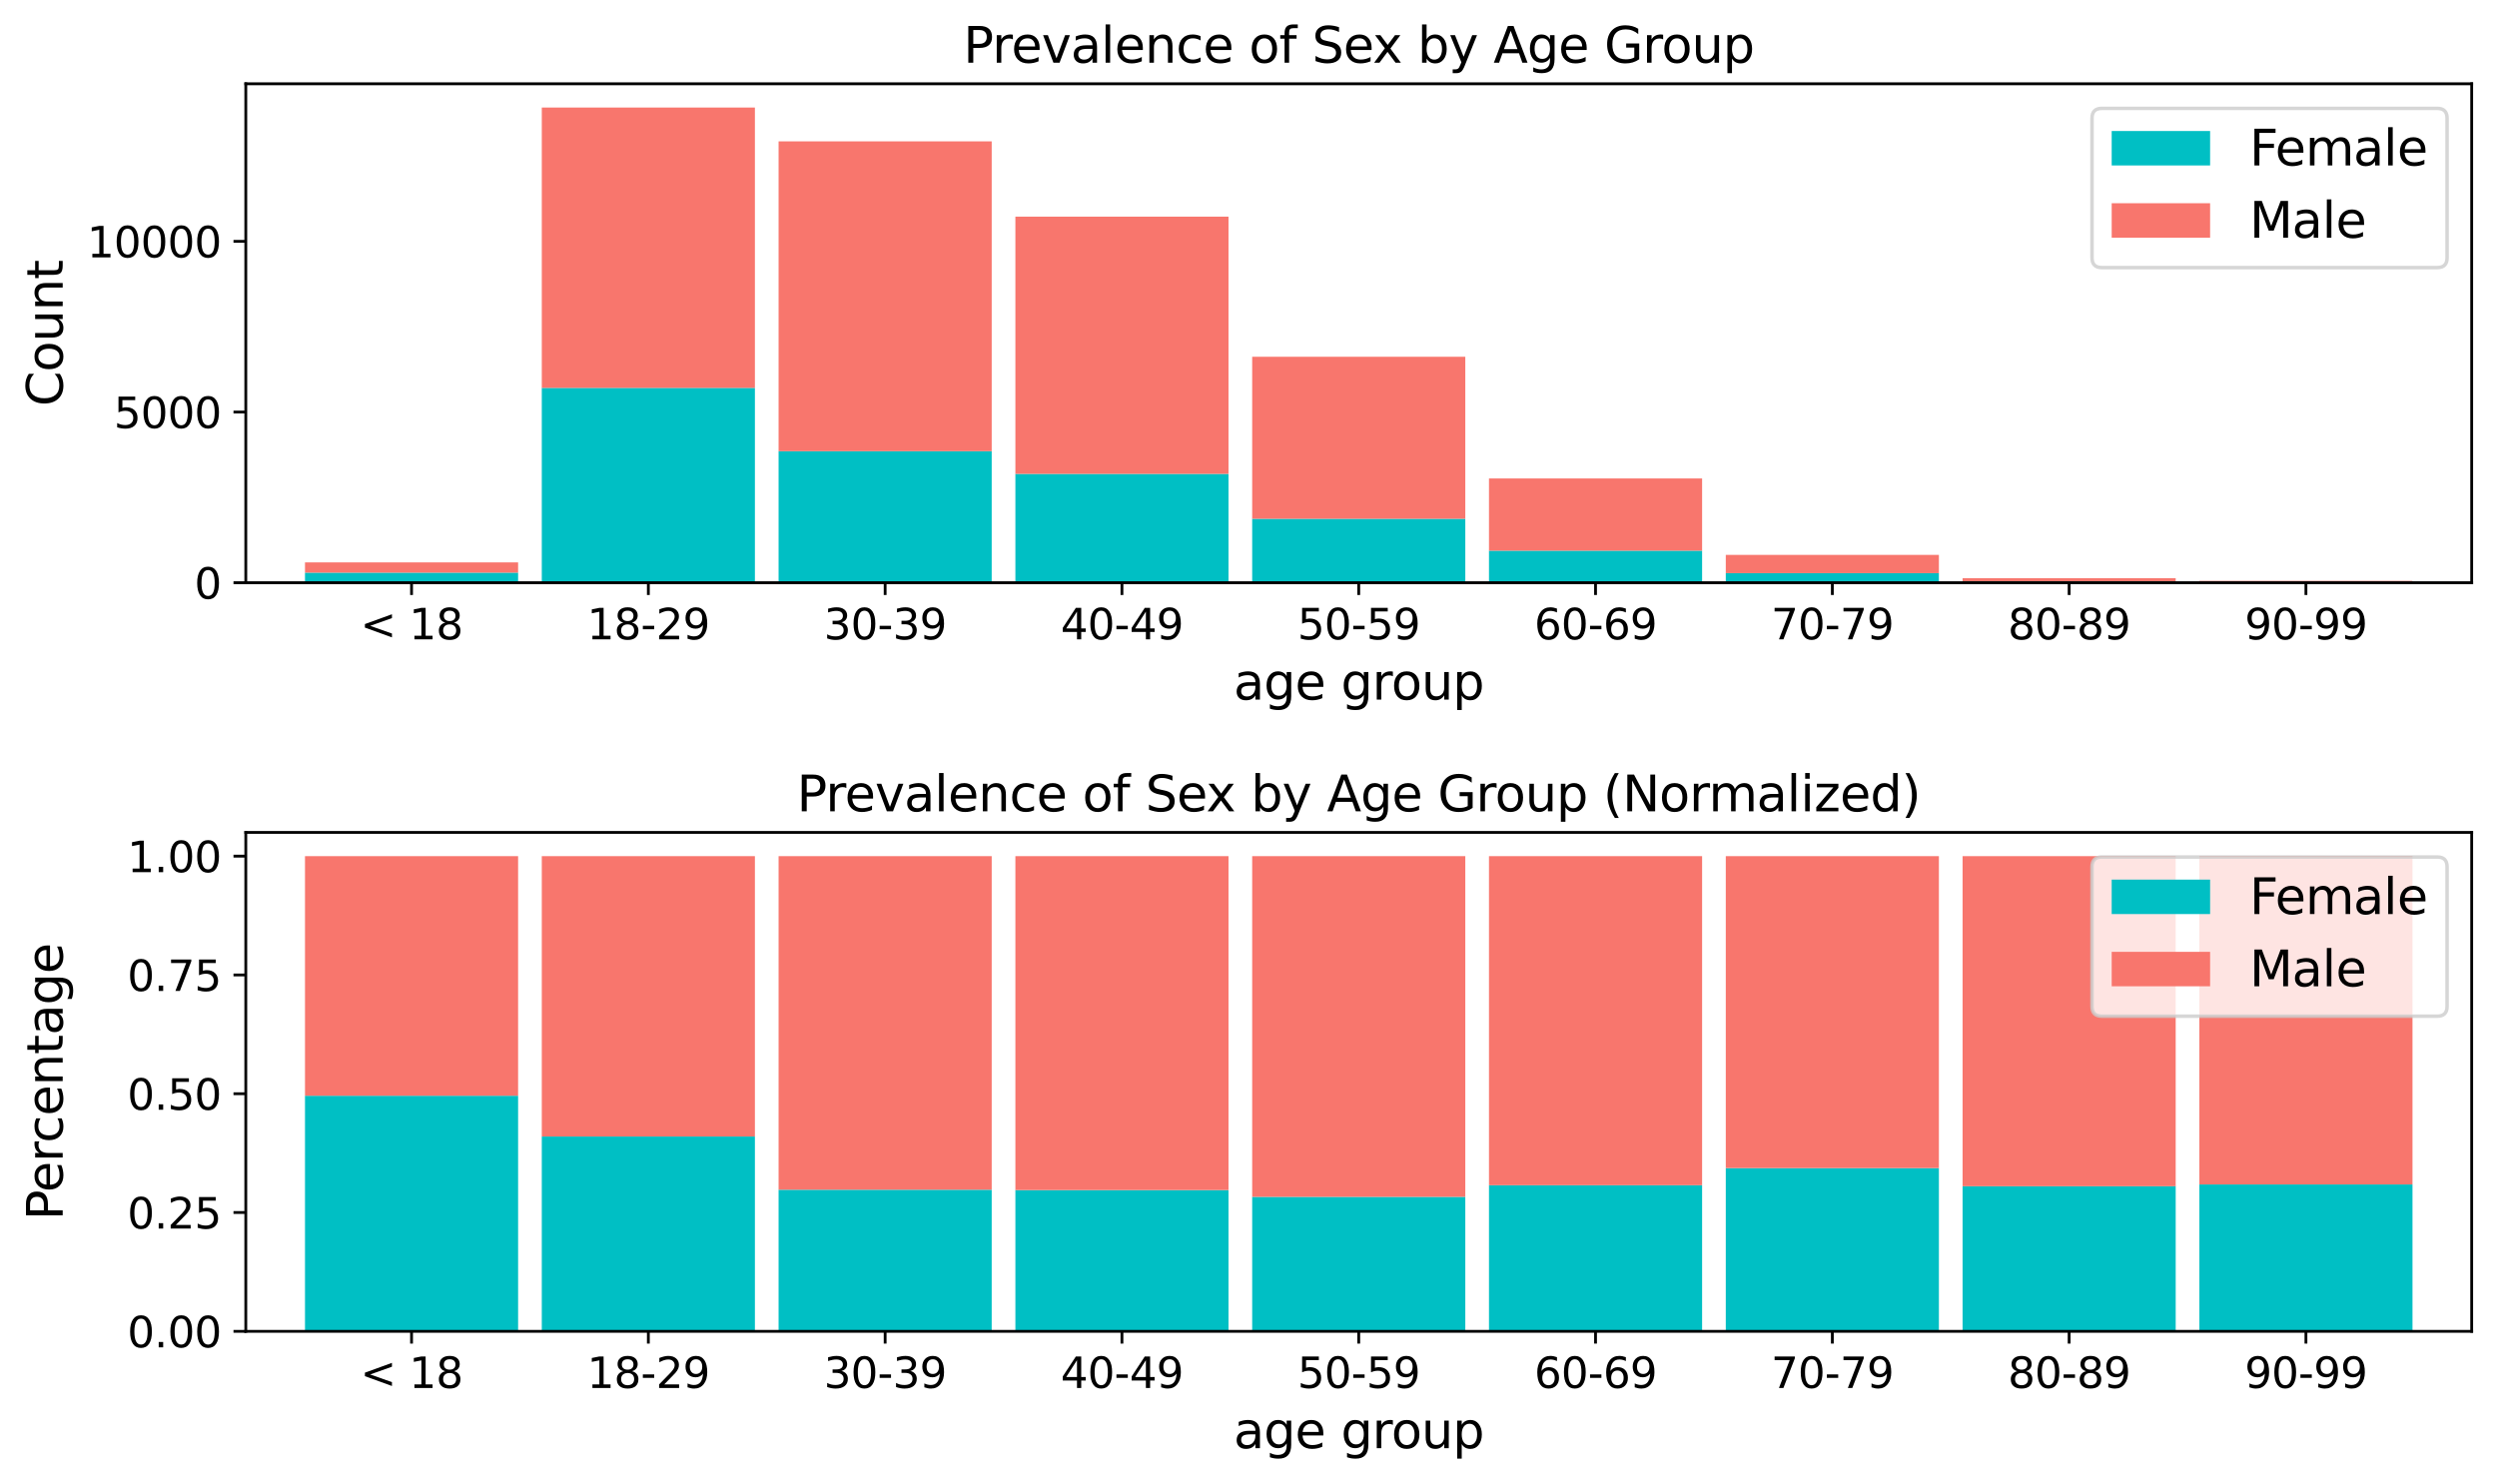 <?xml version="1.0" encoding="utf-8" standalone="no"?>
<!DOCTYPE svg PUBLIC "-//W3C//DTD SVG 1.1//EN"
  "http://www.w3.org/Graphics/SVG/1.1/DTD/svg11.dtd">
<svg xmlns:xlink="http://www.w3.org/1999/xlink" width="710.364pt" height="422.161pt" viewBox="0 0 710.364 422.161" xmlns="http://www.w3.org/2000/svg" version="1.1">
 <defs>
  <style type="text/css">*{stroke-linejoin: round; stroke-linecap: butt}</style>
 </defs>
 <g id="figure_1">
  <g id="patch_1">
   <path d="M 0 422.161 
L 710.364 422.161 
L 710.364 0 
L 0 0 
z
" style="fill: #ffffff"/>
  </g>
  <g id="axes_1">
   <g id="patch_2">
    <path d="M 69.924 165.798 
L 703.164 165.798 
L 703.164 23.838 
L 69.924 23.838 
z
" style="fill: #ffffff"/>
   </g>
   <g id="patch_3">
    <path d="M 86.766 165.798 
L 147.395 165.798 
L 147.395 162.933 
L 86.766 162.933 
z
" clip-path="url(#p322aa2b67f)" style="fill: #00bfc4"/>
   </g>
   <g id="patch_4">
    <path d="M 154.132 165.798 
L 214.761 165.798 
L 214.761 110.368 
L 154.132 110.368 
z
" clip-path="url(#p322aa2b67f)" style="fill: #00bfc4"/>
   </g>
   <g id="patch_5">
    <path d="M 221.498 165.798 
L 282.127 165.798 
L 282.127 128.375 
L 221.498 128.375 
z
" clip-path="url(#p322aa2b67f)" style="fill: #00bfc4"/>
   </g>
   <g id="patch_6">
    <path d="M 288.864 165.798 
L 349.493 165.798 
L 349.493 134.834 
L 288.864 134.834 
z
" clip-path="url(#p322aa2b67f)" style="fill: #00bfc4"/>
   </g>
   <g id="patch_7">
    <path d="M 356.23 165.798 
L 416.859 165.798 
L 416.859 147.606 
L 356.23 147.606 
z
" clip-path="url(#p322aa2b67f)" style="fill: #00bfc4"/>
   </g>
   <g id="patch_8">
    <path d="M 423.596 165.798 
L 484.225 165.798 
L 484.225 156.678 
L 423.596 156.678 
z
" clip-path="url(#p322aa2b67f)" style="fill: #00bfc4"/>
   </g>
   <g id="patch_9">
    <path d="M 490.962 165.798 
L 551.591 165.798 
L 551.591 163.078 
L 490.962 163.078 
z
" clip-path="url(#p322aa2b67f)" style="fill: #00bfc4"/>
   </g>
   <g id="patch_10">
    <path d="M 558.328 165.798 
L 618.957 165.798 
L 618.957 165.409 
L 558.328 165.409 
z
" clip-path="url(#p322aa2b67f)" style="fill: #00bfc4"/>
   </g>
   <g id="patch_11">
    <path d="M 625.694 165.798 
L 686.323 165.798 
L 686.323 165.633 
L 625.694 165.633 
z
" clip-path="url(#p322aa2b67f)" style="fill: #00bfc4"/>
   </g>
   <g id="patch_12">
    <path d="M 86.766 162.933 
L 147.395 162.933 
L 147.395 160.019 
L 86.766 160.019 
z
" clip-path="url(#p322aa2b67f)" style="fill: #f8766d"/>
   </g>
   <g id="patch_13">
    <path d="M 154.132 110.368 
L 214.761 110.368 
L 214.761 30.598 
L 154.132 30.598 
z
" clip-path="url(#p322aa2b67f)" style="fill: #f8766d"/>
   </g>
   <g id="patch_14">
    <path d="M 221.498 128.375 
L 282.127 128.375 
L 282.127 40.223 
L 221.498 40.223 
z
" clip-path="url(#p322aa2b67f)" style="fill: #f8766d"/>
   </g>
   <g id="patch_15">
    <path d="M 288.864 134.834 
L 349.493 134.834 
L 349.493 61.639 
L 288.864 61.639 
z
" clip-path="url(#p322aa2b67f)" style="fill: #f8766d"/>
   </g>
   <g id="patch_16">
    <path d="M 356.23 147.606 
L 416.859 147.606 
L 416.859 101.51 
L 356.23 101.51 
z
" clip-path="url(#p322aa2b67f)" style="fill: #f8766d"/>
   </g>
   <g id="patch_17">
    <path d="M 423.596 156.678 
L 484.225 156.678 
L 484.225 136.135 
L 423.596 136.135 
z
" clip-path="url(#p322aa2b67f)" style="fill: #f8766d"/>
   </g>
   <g id="patch_18">
    <path d="M 490.962 163.078 
L 551.591 163.078 
L 551.591 157.882 
L 490.962 157.882 
z
" clip-path="url(#p322aa2b67f)" style="fill: #f8766d"/>
   </g>
   <g id="patch_19">
    <path d="M 558.328 165.409 
L 618.957 165.409 
L 618.957 164.525 
L 558.328 164.525 
z
" clip-path="url(#p322aa2b67f)" style="fill: #f8766d"/>
   </g>
   <g id="patch_20">
    <path d="M 625.694 165.633 
L 686.323 165.633 
L 686.323 165.264 
L 625.694 165.264 
z
" clip-path="url(#p322aa2b67f)" style="fill: #f8766d"/>
   </g>
   <g id="matplotlib.axis_1">
    <g id="xtick_1">
     <g id="line2d_1">
      <defs>
       <path id="me5ab8a3670" d="M 0 0 
L 0 3.5 
" style="stroke: #000000; stroke-width: 0.8"/>
      </defs>
      <g>
       <use xlink:href="#me5ab8a3670" x="117.081" y="165.798" style="stroke: #000000; stroke-width: 0.8"/>
      </g>
     </g>
     <g id="text_1">
      <!-- &lt; 18 -->
      <g transform="translate(102.511 181.916)scale(0.12 -0.12)">
       <defs>
        <path id="DejaVuSans-3c" d="M 4684 3150 
L 1459 2003 
L 4684 863 
L 4684 294 
L 678 1747 
L 678 2266 
L 4684 3719 
L 4684 3150 
z
" transform="scale(0.016)"/>
        <path id="DejaVuSans-20" transform="scale(0.016)"/>
        <path id="DejaVuSans-31" d="M 794 531 
L 1825 531 
L 1825 4091 
L 703 3866 
L 703 4441 
L 1819 4666 
L 2450 4666 
L 2450 531 
L 3481 531 
L 3481 0 
L 794 0 
L 794 531 
z
" transform="scale(0.016)"/>
        <path id="DejaVuSans-38" d="M 2034 2216 
Q 1584 2216 1326 1975 
Q 1069 1734 1069 1313 
Q 1069 891 1326 650 
Q 1584 409 2034 409 
Q 2484 409 2743 651 
Q 3003 894 3003 1313 
Q 3003 1734 2745 1975 
Q 2488 2216 2034 2216 
z
M 1403 2484 
Q 997 2584 770 2862 
Q 544 3141 544 3541 
Q 544 4100 942 4425 
Q 1341 4750 2034 4750 
Q 2731 4750 3128 4425 
Q 3525 4100 3525 3541 
Q 3525 3141 3298 2862 
Q 3072 2584 2669 2484 
Q 3125 2378 3379 2068 
Q 3634 1759 3634 1313 
Q 3634 634 3220 271 
Q 2806 -91 2034 -91 
Q 1263 -91 848 271 
Q 434 634 434 1313 
Q 434 1759 690 2068 
Q 947 2378 1403 2484 
z
M 1172 3481 
Q 1172 3119 1398 2916 
Q 1625 2713 2034 2713 
Q 2441 2713 2670 2916 
Q 2900 3119 2900 3481 
Q 2900 3844 2670 4047 
Q 2441 4250 2034 4250 
Q 1625 4250 1398 4047 
Q 1172 3844 1172 3481 
z
" transform="scale(0.016)"/>
       </defs>
       <use xlink:href="#DejaVuSans-3c"/>
       <use xlink:href="#DejaVuSans-20" x="83.789"/>
       <use xlink:href="#DejaVuSans-31" x="115.576"/>
       <use xlink:href="#DejaVuSans-38" x="179.199"/>
      </g>
     </g>
    </g>
    <g id="xtick_2">
     <g id="line2d_2">
      <g>
       <use xlink:href="#me5ab8a3670" x="184.447" y="165.798" style="stroke: #000000; stroke-width: 0.8"/>
      </g>
     </g>
     <g id="text_2">
      <!-- 18-29 -->
      <g transform="translate(167.012 181.916)scale(0.12 -0.12)">
       <defs>
        <path id="DejaVuSans-2d" d="M 313 2009 
L 1997 2009 
L 1997 1497 
L 313 1497 
L 313 2009 
z
" transform="scale(0.016)"/>
        <path id="DejaVuSans-32" d="M 1228 531 
L 3431 531 
L 3431 0 
L 469 0 
L 469 531 
Q 828 903 1448 1529 
Q 2069 2156 2228 2338 
Q 2531 2678 2651 2914 
Q 2772 3150 2772 3378 
Q 2772 3750 2511 3984 
Q 2250 4219 1831 4219 
Q 1534 4219 1204 4116 
Q 875 4013 500 3803 
L 500 4441 
Q 881 4594 1212 4672 
Q 1544 4750 1819 4750 
Q 2544 4750 2975 4387 
Q 3406 4025 3406 3419 
Q 3406 3131 3298 2873 
Q 3191 2616 2906 2266 
Q 2828 2175 2409 1742 
Q 1991 1309 1228 531 
z
" transform="scale(0.016)"/>
        <path id="DejaVuSans-39" d="M 703 97 
L 703 672 
Q 941 559 1184 500 
Q 1428 441 1663 441 
Q 2288 441 2617 861 
Q 2947 1281 2994 2138 
Q 2813 1869 2534 1725 
Q 2256 1581 1919 1581 
Q 1219 1581 811 2004 
Q 403 2428 403 3163 
Q 403 3881 828 4315 
Q 1253 4750 1959 4750 
Q 2769 4750 3195 4129 
Q 3622 3509 3622 2328 
Q 3622 1225 3098 567 
Q 2575 -91 1691 -91 
Q 1453 -91 1209 -44 
Q 966 3 703 97 
z
M 1959 2075 
Q 2384 2075 2632 2365 
Q 2881 2656 2881 3163 
Q 2881 3666 2632 3958 
Q 2384 4250 1959 4250 
Q 1534 4250 1286 3958 
Q 1038 3666 1038 3163 
Q 1038 2656 1286 2365 
Q 1534 2075 1959 2075 
z
" transform="scale(0.016)"/>
       </defs>
       <use xlink:href="#DejaVuSans-31"/>
       <use xlink:href="#DejaVuSans-38" x="63.623"/>
       <use xlink:href="#DejaVuSans-2d" x="127.246"/>
       <use xlink:href="#DejaVuSans-32" x="163.33"/>
       <use xlink:href="#DejaVuSans-39" x="226.953"/>
      </g>
     </g>
    </g>
    <g id="xtick_3">
     <g id="line2d_3">
      <g>
       <use xlink:href="#me5ab8a3670" x="251.812" y="165.798" style="stroke: #000000; stroke-width: 0.8"/>
      </g>
     </g>
     <g id="text_3">
      <!-- 30-39 -->
      <g transform="translate(234.378 181.916)scale(0.12 -0.12)">
       <defs>
        <path id="DejaVuSans-33" d="M 2597 2516 
Q 3050 2419 3304 2112 
Q 3559 1806 3559 1356 
Q 3559 666 3084 287 
Q 2609 -91 1734 -91 
Q 1441 -91 1130 -33 
Q 819 25 488 141 
L 488 750 
Q 750 597 1062 519 
Q 1375 441 1716 441 
Q 2309 441 2620 675 
Q 2931 909 2931 1356 
Q 2931 1769 2642 2001 
Q 2353 2234 1838 2234 
L 1294 2234 
L 1294 2753 
L 1863 2753 
Q 2328 2753 2575 2939 
Q 2822 3125 2822 3475 
Q 2822 3834 2567 4026 
Q 2313 4219 1838 4219 
Q 1578 4219 1281 4162 
Q 984 4106 628 3988 
L 628 4550 
Q 988 4650 1302 4700 
Q 1616 4750 1894 4750 
Q 2613 4750 3031 4423 
Q 3450 4097 3450 3541 
Q 3450 3153 3228 2886 
Q 3006 2619 2597 2516 
z
" transform="scale(0.016)"/>
        <path id="DejaVuSans-30" d="M 2034 4250 
Q 1547 4250 1301 3770 
Q 1056 3291 1056 2328 
Q 1056 1369 1301 889 
Q 1547 409 2034 409 
Q 2525 409 2770 889 
Q 3016 1369 3016 2328 
Q 3016 3291 2770 3770 
Q 2525 4250 2034 4250 
z
M 2034 4750 
Q 2819 4750 3233 4129 
Q 3647 3509 3647 2328 
Q 3647 1150 3233 529 
Q 2819 -91 2034 -91 
Q 1250 -91 836 529 
Q 422 1150 422 2328 
Q 422 3509 836 4129 
Q 1250 4750 2034 4750 
z
" transform="scale(0.016)"/>
       </defs>
       <use xlink:href="#DejaVuSans-33"/>
       <use xlink:href="#DejaVuSans-30" x="63.623"/>
       <use xlink:href="#DejaVuSans-2d" x="127.246"/>
       <use xlink:href="#DejaVuSans-33" x="163.33"/>
       <use xlink:href="#DejaVuSans-39" x="226.953"/>
      </g>
     </g>
    </g>
    <g id="xtick_4">
     <g id="line2d_4">
      <g>
       <use xlink:href="#me5ab8a3670" x="319.178" y="165.798" style="stroke: #000000; stroke-width: 0.8"/>
      </g>
     </g>
     <g id="text_4">
      <!-- 40-49 -->
      <g transform="translate(301.744 181.916)scale(0.12 -0.12)">
       <defs>
        <path id="DejaVuSans-34" d="M 2419 4116 
L 825 1625 
L 2419 1625 
L 2419 4116 
z
M 2253 4666 
L 3047 4666 
L 3047 1625 
L 3713 1625 
L 3713 1100 
L 3047 1100 
L 3047 0 
L 2419 0 
L 2419 1100 
L 313 1100 
L 313 1709 
L 2253 4666 
z
" transform="scale(0.016)"/>
       </defs>
       <use xlink:href="#DejaVuSans-34"/>
       <use xlink:href="#DejaVuSans-30" x="63.623"/>
       <use xlink:href="#DejaVuSans-2d" x="127.246"/>
       <use xlink:href="#DejaVuSans-34" x="163.33"/>
       <use xlink:href="#DejaVuSans-39" x="226.953"/>
      </g>
     </g>
    </g>
    <g id="xtick_5">
     <g id="line2d_5">
      <g>
       <use xlink:href="#me5ab8a3670" x="386.544" y="165.798" style="stroke: #000000; stroke-width: 0.8"/>
      </g>
     </g>
     <g id="text_5">
      <!-- 50-59 -->
      <g transform="translate(369.11 181.916)scale(0.12 -0.12)">
       <defs>
        <path id="DejaVuSans-35" d="M 691 4666 
L 3169 4666 
L 3169 4134 
L 1269 4134 
L 1269 2991 
Q 1406 3038 1543 3061 
Q 1681 3084 1819 3084 
Q 2600 3084 3056 2656 
Q 3513 2228 3513 1497 
Q 3513 744 3044 326 
Q 2575 -91 1722 -91 
Q 1428 -91 1123 -41 
Q 819 9 494 109 
L 494 744 
Q 775 591 1075 516 
Q 1375 441 1709 441 
Q 2250 441 2565 725 
Q 2881 1009 2881 1497 
Q 2881 1984 2565 2268 
Q 2250 2553 1709 2553 
Q 1456 2553 1204 2497 
Q 953 2441 691 2322 
L 691 4666 
z
" transform="scale(0.016)"/>
       </defs>
       <use xlink:href="#DejaVuSans-35"/>
       <use xlink:href="#DejaVuSans-30" x="63.623"/>
       <use xlink:href="#DejaVuSans-2d" x="127.246"/>
       <use xlink:href="#DejaVuSans-35" x="163.33"/>
       <use xlink:href="#DejaVuSans-39" x="226.953"/>
      </g>
     </g>
    </g>
    <g id="xtick_6">
     <g id="line2d_6">
      <g>
       <use xlink:href="#me5ab8a3670" x="453.91" y="165.798" style="stroke: #000000; stroke-width: 0.8"/>
      </g>
     </g>
     <g id="text_6">
      <!-- 60-69 -->
      <g transform="translate(436.476 181.916)scale(0.12 -0.12)">
       <defs>
        <path id="DejaVuSans-36" d="M 2113 2584 
Q 1688 2584 1439 2293 
Q 1191 2003 1191 1497 
Q 1191 994 1439 701 
Q 1688 409 2113 409 
Q 2538 409 2786 701 
Q 3034 994 3034 1497 
Q 3034 2003 2786 2293 
Q 2538 2584 2113 2584 
z
M 3366 4563 
L 3366 3988 
Q 3128 4100 2886 4159 
Q 2644 4219 2406 4219 
Q 1781 4219 1451 3797 
Q 1122 3375 1075 2522 
Q 1259 2794 1537 2939 
Q 1816 3084 2150 3084 
Q 2853 3084 3261 2657 
Q 3669 2231 3669 1497 
Q 3669 778 3244 343 
Q 2819 -91 2113 -91 
Q 1303 -91 875 529 
Q 447 1150 447 2328 
Q 447 3434 972 4092 
Q 1497 4750 2381 4750 
Q 2619 4750 2861 4703 
Q 3103 4656 3366 4563 
z
" transform="scale(0.016)"/>
       </defs>
       <use xlink:href="#DejaVuSans-36"/>
       <use xlink:href="#DejaVuSans-30" x="63.623"/>
       <use xlink:href="#DejaVuSans-2d" x="127.246"/>
       <use xlink:href="#DejaVuSans-36" x="163.33"/>
       <use xlink:href="#DejaVuSans-39" x="226.953"/>
      </g>
     </g>
    </g>
    <g id="xtick_7">
     <g id="line2d_7">
      <g>
       <use xlink:href="#me5ab8a3670" x="521.276" y="165.798" style="stroke: #000000; stroke-width: 0.8"/>
      </g>
     </g>
     <g id="text_7">
      <!-- 70-79 -->
      <g transform="translate(503.842 181.916)scale(0.12 -0.12)">
       <defs>
        <path id="DejaVuSans-37" d="M 525 4666 
L 3525 4666 
L 3525 4397 
L 1831 0 
L 1172 0 
L 2766 4134 
L 525 4134 
L 525 4666 
z
" transform="scale(0.016)"/>
       </defs>
       <use xlink:href="#DejaVuSans-37"/>
       <use xlink:href="#DejaVuSans-30" x="63.623"/>
       <use xlink:href="#DejaVuSans-2d" x="127.246"/>
       <use xlink:href="#DejaVuSans-37" x="163.33"/>
       <use xlink:href="#DejaVuSans-39" x="226.953"/>
      </g>
     </g>
    </g>
    <g id="xtick_8">
     <g id="line2d_8">
      <g>
       <use xlink:href="#me5ab8a3670" x="588.642" y="165.798" style="stroke: #000000; stroke-width: 0.8"/>
      </g>
     </g>
     <g id="text_8">
      <!-- 80-89 -->
      <g transform="translate(571.208 181.916)scale(0.12 -0.12)">
       <use xlink:href="#DejaVuSans-38"/>
       <use xlink:href="#DejaVuSans-30" x="63.623"/>
       <use xlink:href="#DejaVuSans-2d" x="127.246"/>
       <use xlink:href="#DejaVuSans-38" x="163.33"/>
       <use xlink:href="#DejaVuSans-39" x="226.953"/>
      </g>
     </g>
    </g>
    <g id="xtick_9">
     <g id="line2d_9">
      <g>
       <use xlink:href="#me5ab8a3670" x="656.008" y="165.798" style="stroke: #000000; stroke-width: 0.8"/>
      </g>
     </g>
     <g id="text_9">
      <!-- 90-99 -->
      <g transform="translate(638.574 181.916)scale(0.12 -0.12)">
       <use xlink:href="#DejaVuSans-39"/>
       <use xlink:href="#DejaVuSans-30" x="63.623"/>
       <use xlink:href="#DejaVuSans-2d" x="127.246"/>
       <use xlink:href="#DejaVuSans-39" x="163.33"/>
       <use xlink:href="#DejaVuSans-39" x="226.953"/>
      </g>
     </g>
    </g>
    <g id="text_10">
     <!-- age group -->
     <g transform="translate(350.952 199.049)scale(0.14 -0.14)">
      <defs>
       <path id="DejaVuSans-61" d="M 2194 1759 
Q 1497 1759 1228 1600 
Q 959 1441 959 1056 
Q 959 750 1161 570 
Q 1363 391 1709 391 
Q 2188 391 2477 730 
Q 2766 1069 2766 1631 
L 2766 1759 
L 2194 1759 
z
M 3341 1997 
L 3341 0 
L 2766 0 
L 2766 531 
Q 2569 213 2275 61 
Q 1981 -91 1556 -91 
Q 1019 -91 701 211 
Q 384 513 384 1019 
Q 384 1609 779 1909 
Q 1175 2209 1959 2209 
L 2766 2209 
L 2766 2266 
Q 2766 2663 2505 2880 
Q 2244 3097 1772 3097 
Q 1472 3097 1187 3025 
Q 903 2953 641 2809 
L 641 3341 
Q 956 3463 1253 3523 
Q 1550 3584 1831 3584 
Q 2591 3584 2966 3190 
Q 3341 2797 3341 1997 
z
" transform="scale(0.016)"/>
       <path id="DejaVuSans-67" d="M 2906 1791 
Q 2906 2416 2648 2759 
Q 2391 3103 1925 3103 
Q 1463 3103 1205 2759 
Q 947 2416 947 1791 
Q 947 1169 1205 825 
Q 1463 481 1925 481 
Q 2391 481 2648 825 
Q 2906 1169 2906 1791 
z
M 3481 434 
Q 3481 -459 3084 -895 
Q 2688 -1331 1869 -1331 
Q 1566 -1331 1297 -1286 
Q 1028 -1241 775 -1147 
L 775 -588 
Q 1028 -725 1275 -790 
Q 1522 -856 1778 -856 
Q 2344 -856 2625 -561 
Q 2906 -266 2906 331 
L 2906 616 
Q 2728 306 2450 153 
Q 2172 0 1784 0 
Q 1141 0 747 490 
Q 353 981 353 1791 
Q 353 2603 747 3093 
Q 1141 3584 1784 3584 
Q 2172 3584 2450 3431 
Q 2728 3278 2906 2969 
L 2906 3500 
L 3481 3500 
L 3481 434 
z
" transform="scale(0.016)"/>
       <path id="DejaVuSans-65" d="M 3597 1894 
L 3597 1613 
L 953 1613 
Q 991 1019 1311 708 
Q 1631 397 2203 397 
Q 2534 397 2845 478 
Q 3156 559 3463 722 
L 3463 178 
Q 3153 47 2828 -22 
Q 2503 -91 2169 -91 
Q 1331 -91 842 396 
Q 353 884 353 1716 
Q 353 2575 817 3079 
Q 1281 3584 2069 3584 
Q 2775 3584 3186 3129 
Q 3597 2675 3597 1894 
z
M 3022 2063 
Q 3016 2534 2758 2815 
Q 2500 3097 2075 3097 
Q 1594 3097 1305 2825 
Q 1016 2553 972 2059 
L 3022 2063 
z
" transform="scale(0.016)"/>
       <path id="DejaVuSans-72" d="M 2631 2963 
Q 2534 3019 2420 3045 
Q 2306 3072 2169 3072 
Q 1681 3072 1420 2755 
Q 1159 2438 1159 1844 
L 1159 0 
L 581 0 
L 581 3500 
L 1159 3500 
L 1159 2956 
Q 1341 3275 1631 3429 
Q 1922 3584 2338 3584 
Q 2397 3584 2469 3576 
Q 2541 3569 2628 3553 
L 2631 2963 
z
" transform="scale(0.016)"/>
       <path id="DejaVuSans-6f" d="M 1959 3097 
Q 1497 3097 1228 2736 
Q 959 2375 959 1747 
Q 959 1119 1226 758 
Q 1494 397 1959 397 
Q 2419 397 2687 759 
Q 2956 1122 2956 1747 
Q 2956 2369 2687 2733 
Q 2419 3097 1959 3097 
z
M 1959 3584 
Q 2709 3584 3137 3096 
Q 3566 2609 3566 1747 
Q 3566 888 3137 398 
Q 2709 -91 1959 -91 
Q 1206 -91 779 398 
Q 353 888 353 1747 
Q 353 2609 779 3096 
Q 1206 3584 1959 3584 
z
" transform="scale(0.016)"/>
       <path id="DejaVuSans-75" d="M 544 1381 
L 544 3500 
L 1119 3500 
L 1119 1403 
Q 1119 906 1312 657 
Q 1506 409 1894 409 
Q 2359 409 2629 706 
Q 2900 1003 2900 1516 
L 2900 3500 
L 3475 3500 
L 3475 0 
L 2900 0 
L 2900 538 
Q 2691 219 2414 64 
Q 2138 -91 1772 -91 
Q 1169 -91 856 284 
Q 544 659 544 1381 
z
M 1991 3584 
L 1991 3584 
z
" transform="scale(0.016)"/>
       <path id="DejaVuSans-70" d="M 1159 525 
L 1159 -1331 
L 581 -1331 
L 581 3500 
L 1159 3500 
L 1159 2969 
Q 1341 3281 1617 3432 
Q 1894 3584 2278 3584 
Q 2916 3584 3314 3078 
Q 3713 2572 3713 1747 
Q 3713 922 3314 415 
Q 2916 -91 2278 -91 
Q 1894 -91 1617 61 
Q 1341 213 1159 525 
z
M 3116 1747 
Q 3116 2381 2855 2742 
Q 2594 3103 2138 3103 
Q 1681 3103 1420 2742 
Q 1159 2381 1159 1747 
Q 1159 1113 1420 752 
Q 1681 391 2138 391 
Q 2594 391 2855 752 
Q 3116 1113 3116 1747 
z
" transform="scale(0.016)"/>
      </defs>
      <use xlink:href="#DejaVuSans-61"/>
      <use xlink:href="#DejaVuSans-67" x="61.279"/>
      <use xlink:href="#DejaVuSans-65" x="124.756"/>
      <use xlink:href="#DejaVuSans-20" x="186.279"/>
      <use xlink:href="#DejaVuSans-67" x="218.066"/>
      <use xlink:href="#DejaVuSans-72" x="281.543"/>
      <use xlink:href="#DejaVuSans-6f" x="320.406"/>
      <use xlink:href="#DejaVuSans-75" x="381.588"/>
      <use xlink:href="#DejaVuSans-70" x="444.967"/>
     </g>
    </g>
   </g>
   <g id="matplotlib.axis_2">
    <g id="ytick_1">
     <g id="line2d_10">
      <defs>
       <path id="m940809c1d1" d="M 0 0 
L -3.5 0 
" style="stroke: #000000; stroke-width: 0.8"/>
      </defs>
      <g>
       <use xlink:href="#m940809c1d1" x="69.924" y="165.798" style="stroke: #000000; stroke-width: 0.8"/>
      </g>
     </g>
     <g id="text_11">
      <!-- 0 -->
      <g transform="translate(55.289 170.357)scale(0.12 -0.12)">
       <use xlink:href="#DejaVuSans-30"/>
      </g>
     </g>
    </g>
    <g id="ytick_2">
     <g id="line2d_11">
      <g>
       <use xlink:href="#m940809c1d1" x="69.924" y="117.235" style="stroke: #000000; stroke-width: 0.8"/>
      </g>
     </g>
     <g id="text_12">
      <!-- 5000 -->
      <g transform="translate(32.384 121.794)scale(0.12 -0.12)">
       <use xlink:href="#DejaVuSans-35"/>
       <use xlink:href="#DejaVuSans-30" x="63.623"/>
       <use xlink:href="#DejaVuSans-30" x="127.246"/>
       <use xlink:href="#DejaVuSans-30" x="190.869"/>
      </g>
     </g>
    </g>
    <g id="ytick_3">
     <g id="line2d_12">
      <g>
       <use xlink:href="#m940809c1d1" x="69.924" y="68.671" style="stroke: #000000; stroke-width: 0.8"/>
      </g>
     </g>
     <g id="text_13">
      <!-- 10000 -->
      <g transform="translate(24.749 73.23)scale(0.12 -0.12)">
       <use xlink:href="#DejaVuSans-31"/>
       <use xlink:href="#DejaVuSans-30" x="63.623"/>
       <use xlink:href="#DejaVuSans-30" x="127.246"/>
       <use xlink:href="#DejaVuSans-30" x="190.869"/>
       <use xlink:href="#DejaVuSans-30" x="254.492"/>
      </g>
     </g>
    </g>
    <g id="text_14">
     <!-- Count -->
     <g transform="translate(17.838 115.606)rotate(-90)scale(0.14 -0.14)">
      <defs>
       <path id="DejaVuSans-43" d="M 4122 4306 
L 4122 3641 
Q 3803 3938 3442 4084 
Q 3081 4231 2675 4231 
Q 1875 4231 1450 3742 
Q 1025 3253 1025 2328 
Q 1025 1406 1450 917 
Q 1875 428 2675 428 
Q 3081 428 3442 575 
Q 3803 722 4122 1019 
L 4122 359 
Q 3791 134 3420 21 
Q 3050 -91 2638 -91 
Q 1578 -91 968 557 
Q 359 1206 359 2328 
Q 359 3453 968 4101 
Q 1578 4750 2638 4750 
Q 3056 4750 3426 4639 
Q 3797 4528 4122 4306 
z
" transform="scale(0.016)"/>
       <path id="DejaVuSans-6e" d="M 3513 2113 
L 3513 0 
L 2938 0 
L 2938 2094 
Q 2938 2591 2744 2837 
Q 2550 3084 2163 3084 
Q 1697 3084 1428 2787 
Q 1159 2491 1159 1978 
L 1159 0 
L 581 0 
L 581 3500 
L 1159 3500 
L 1159 2956 
Q 1366 3272 1645 3428 
Q 1925 3584 2291 3584 
Q 2894 3584 3203 3211 
Q 3513 2838 3513 2113 
z
" transform="scale(0.016)"/>
       <path id="DejaVuSans-74" d="M 1172 4494 
L 1172 3500 
L 2356 3500 
L 2356 3053 
L 1172 3053 
L 1172 1153 
Q 1172 725 1289 603 
Q 1406 481 1766 481 
L 2356 481 
L 2356 0 
L 1766 0 
Q 1100 0 847 248 
Q 594 497 594 1153 
L 594 3053 
L 172 3053 
L 172 3500 
L 594 3500 
L 594 4494 
L 1172 4494 
z
" transform="scale(0.016)"/>
      </defs>
      <use xlink:href="#DejaVuSans-43"/>
      <use xlink:href="#DejaVuSans-6f" x="69.824"/>
      <use xlink:href="#DejaVuSans-75" x="131.006"/>
      <use xlink:href="#DejaVuSans-6e" x="194.385"/>
      <use xlink:href="#DejaVuSans-74" x="257.764"/>
     </g>
    </g>
   </g>
   <g id="patch_21">
    <path d="M 69.924 165.798 
L 69.924 23.838 
" style="fill: none; stroke: #000000; stroke-width: 0.8; stroke-linejoin: miter; stroke-linecap: square"/>
   </g>
   <g id="patch_22">
    <path d="M 703.164 165.798 
L 703.164 23.838 
" style="fill: none; stroke: #000000; stroke-width: 0.8; stroke-linejoin: miter; stroke-linecap: square"/>
   </g>
   <g id="patch_23">
    <path d="M 69.924 165.798 
L 703.164 165.798 
" style="fill: none; stroke: #000000; stroke-width: 0.8; stroke-linejoin: miter; stroke-linecap: square"/>
   </g>
   <g id="patch_24">
    <path d="M 69.924 23.838 
L 703.164 23.838 
" style="fill: none; stroke: #000000; stroke-width: 0.8; stroke-linejoin: miter; stroke-linecap: square"/>
   </g>
   <g id="text_15">
    <!-- Prevalence of Sex by Age Group -->
    <g transform="translate(274.065 17.838)scale(0.14 -0.14)">
     <defs>
      <path id="DejaVuSans-50" d="M 1259 4147 
L 1259 2394 
L 2053 2394 
Q 2494 2394 2734 2622 
Q 2975 2850 2975 3272 
Q 2975 3691 2734 3919 
Q 2494 4147 2053 4147 
L 1259 4147 
z
M 628 4666 
L 2053 4666 
Q 2838 4666 3239 4311 
Q 3641 3956 3641 3272 
Q 3641 2581 3239 2228 
Q 2838 1875 2053 1875 
L 1259 1875 
L 1259 0 
L 628 0 
L 628 4666 
z
" transform="scale(0.016)"/>
      <path id="DejaVuSans-76" d="M 191 3500 
L 800 3500 
L 1894 563 
L 2988 3500 
L 3597 3500 
L 2284 0 
L 1503 0 
L 191 3500 
z
" transform="scale(0.016)"/>
      <path id="DejaVuSans-6c" d="M 603 4863 
L 1178 4863 
L 1178 0 
L 603 0 
L 603 4863 
z
" transform="scale(0.016)"/>
      <path id="DejaVuSans-63" d="M 3122 3366 
L 3122 2828 
Q 2878 2963 2633 3030 
Q 2388 3097 2138 3097 
Q 1578 3097 1268 2742 
Q 959 2388 959 1747 
Q 959 1106 1268 751 
Q 1578 397 2138 397 
Q 2388 397 2633 464 
Q 2878 531 3122 666 
L 3122 134 
Q 2881 22 2623 -34 
Q 2366 -91 2075 -91 
Q 1284 -91 818 406 
Q 353 903 353 1747 
Q 353 2603 823 3093 
Q 1294 3584 2113 3584 
Q 2378 3584 2631 3529 
Q 2884 3475 3122 3366 
z
" transform="scale(0.016)"/>
      <path id="DejaVuSans-66" d="M 2375 4863 
L 2375 4384 
L 1825 4384 
Q 1516 4384 1395 4259 
Q 1275 4134 1275 3809 
L 1275 3500 
L 2222 3500 
L 2222 3053 
L 1275 3053 
L 1275 0 
L 697 0 
L 697 3053 
L 147 3053 
L 147 3500 
L 697 3500 
L 697 3744 
Q 697 4328 969 4595 
Q 1241 4863 1831 4863 
L 2375 4863 
z
" transform="scale(0.016)"/>
      <path id="DejaVuSans-53" d="M 3425 4513 
L 3425 3897 
Q 3066 4069 2747 4153 
Q 2428 4238 2131 4238 
Q 1616 4238 1336 4038 
Q 1056 3838 1056 3469 
Q 1056 3159 1242 3001 
Q 1428 2844 1947 2747 
L 2328 2669 
Q 3034 2534 3370 2195 
Q 3706 1856 3706 1288 
Q 3706 609 3251 259 
Q 2797 -91 1919 -91 
Q 1588 -91 1214 -16 
Q 841 59 441 206 
L 441 856 
Q 825 641 1194 531 
Q 1563 422 1919 422 
Q 2459 422 2753 634 
Q 3047 847 3047 1241 
Q 3047 1584 2836 1778 
Q 2625 1972 2144 2069 
L 1759 2144 
Q 1053 2284 737 2584 
Q 422 2884 422 3419 
Q 422 4038 858 4394 
Q 1294 4750 2059 4750 
Q 2388 4750 2728 4690 
Q 3069 4631 3425 4513 
z
" transform="scale(0.016)"/>
      <path id="DejaVuSans-78" d="M 3513 3500 
L 2247 1797 
L 3578 0 
L 2900 0 
L 1881 1375 
L 863 0 
L 184 0 
L 1544 1831 
L 300 3500 
L 978 3500 
L 1906 2253 
L 2834 3500 
L 3513 3500 
z
" transform="scale(0.016)"/>
      <path id="DejaVuSans-62" d="M 3116 1747 
Q 3116 2381 2855 2742 
Q 2594 3103 2138 3103 
Q 1681 3103 1420 2742 
Q 1159 2381 1159 1747 
Q 1159 1113 1420 752 
Q 1681 391 2138 391 
Q 2594 391 2855 752 
Q 3116 1113 3116 1747 
z
M 1159 2969 
Q 1341 3281 1617 3432 
Q 1894 3584 2278 3584 
Q 2916 3584 3314 3078 
Q 3713 2572 3713 1747 
Q 3713 922 3314 415 
Q 2916 -91 2278 -91 
Q 1894 -91 1617 61 
Q 1341 213 1159 525 
L 1159 0 
L 581 0 
L 581 4863 
L 1159 4863 
L 1159 2969 
z
" transform="scale(0.016)"/>
      <path id="DejaVuSans-79" d="M 2059 -325 
Q 1816 -950 1584 -1140 
Q 1353 -1331 966 -1331 
L 506 -1331 
L 506 -850 
L 844 -850 
Q 1081 -850 1212 -737 
Q 1344 -625 1503 -206 
L 1606 56 
L 191 3500 
L 800 3500 
L 1894 763 
L 2988 3500 
L 3597 3500 
L 2059 -325 
z
" transform="scale(0.016)"/>
      <path id="DejaVuSans-41" d="M 2188 4044 
L 1331 1722 
L 3047 1722 
L 2188 4044 
z
M 1831 4666 
L 2547 4666 
L 4325 0 
L 3669 0 
L 3244 1197 
L 1141 1197 
L 716 0 
L 50 0 
L 1831 4666 
z
" transform="scale(0.016)"/>
      <path id="DejaVuSans-47" d="M 3809 666 
L 3809 1919 
L 2778 1919 
L 2778 2438 
L 4434 2438 
L 4434 434 
Q 4069 175 3628 42 
Q 3188 -91 2688 -91 
Q 1594 -91 976 548 
Q 359 1188 359 2328 
Q 359 3472 976 4111 
Q 1594 4750 2688 4750 
Q 3144 4750 3555 4637 
Q 3966 4525 4313 4306 
L 4313 3634 
Q 3963 3931 3569 4081 
Q 3175 4231 2741 4231 
Q 1884 4231 1454 3753 
Q 1025 3275 1025 2328 
Q 1025 1384 1454 906 
Q 1884 428 2741 428 
Q 3075 428 3337 486 
Q 3600 544 3809 666 
z
" transform="scale(0.016)"/>
     </defs>
     <use xlink:href="#DejaVuSans-50"/>
     <use xlink:href="#DejaVuSans-72" x="58.553"/>
     <use xlink:href="#DejaVuSans-65" x="97.416"/>
     <use xlink:href="#DejaVuSans-76" x="158.939"/>
     <use xlink:href="#DejaVuSans-61" x="218.119"/>
     <use xlink:href="#DejaVuSans-6c" x="279.398"/>
     <use xlink:href="#DejaVuSans-65" x="307.182"/>
     <use xlink:href="#DejaVuSans-6e" x="368.705"/>
     <use xlink:href="#DejaVuSans-63" x="432.084"/>
     <use xlink:href="#DejaVuSans-65" x="487.064"/>
     <use xlink:href="#DejaVuSans-20" x="548.588"/>
     <use xlink:href="#DejaVuSans-6f" x="580.375"/>
     <use xlink:href="#DejaVuSans-66" x="641.557"/>
     <use xlink:href="#DejaVuSans-20" x="676.762"/>
     <use xlink:href="#DejaVuSans-53" x="708.549"/>
     <use xlink:href="#DejaVuSans-65" x="772.025"/>
     <use xlink:href="#DejaVuSans-78" x="831.799"/>
     <use xlink:href="#DejaVuSans-20" x="890.979"/>
     <use xlink:href="#DejaVuSans-62" x="922.766"/>
     <use xlink:href="#DejaVuSans-79" x="986.242"/>
     <use xlink:href="#DejaVuSans-20" x="1045.422"/>
     <use xlink:href="#DejaVuSans-41" x="1077.209"/>
     <use xlink:href="#DejaVuSans-67" x="1145.617"/>
     <use xlink:href="#DejaVuSans-65" x="1209.094"/>
     <use xlink:href="#DejaVuSans-20" x="1270.617"/>
     <use xlink:href="#DejaVuSans-47" x="1302.404"/>
     <use xlink:href="#DejaVuSans-72" x="1379.895"/>
     <use xlink:href="#DejaVuSans-6f" x="1418.758"/>
     <use xlink:href="#DejaVuSans-75" x="1479.939"/>
     <use xlink:href="#DejaVuSans-70" x="1543.318"/>
    </g>
   </g>
   <g id="legend_1">
    <g id="patch_25">
     <path d="M 597.948 76.137 
L 693.364 76.137 
Q 696.164 76.137 696.164 73.337 
L 696.164 33.638 
Q 696.164 30.838 693.364 30.838 
L 597.948 30.838 
Q 595.148 30.838 595.148 33.638 
L 595.148 73.337 
Q 595.148 76.137 597.948 76.137 
z
" style="fill: #ffffff; opacity: 0.8; stroke: #cccccc; stroke-linejoin: miter"/>
    </g>
    <g id="patch_26">
     <path d="M 600.748 47.076 
L 628.748 47.076 
L 628.748 37.276 
L 600.748 37.276 
z
" style="fill: #00bfc4"/>
    </g>
    <g id="text_16">
     <!-- Female -->
     <g transform="translate(639.948 47.076)scale(0.14 -0.14)">
      <defs>
       <path id="DejaVuSans-46" d="M 628 4666 
L 3309 4666 
L 3309 4134 
L 1259 4134 
L 1259 2759 
L 3109 2759 
L 3109 2228 
L 1259 2228 
L 1259 0 
L 628 0 
L 628 4666 
z
" transform="scale(0.016)"/>
       <path id="DejaVuSans-6d" d="M 3328 2828 
Q 3544 3216 3844 3400 
Q 4144 3584 4550 3584 
Q 5097 3584 5394 3201 
Q 5691 2819 5691 2113 
L 5691 0 
L 5113 0 
L 5113 2094 
Q 5113 2597 4934 2840 
Q 4756 3084 4391 3084 
Q 3944 3084 3684 2787 
Q 3425 2491 3425 1978 
L 3425 0 
L 2847 0 
L 2847 2094 
Q 2847 2600 2669 2842 
Q 2491 3084 2119 3084 
Q 1678 3084 1418 2786 
Q 1159 2488 1159 1978 
L 1159 0 
L 581 0 
L 581 3500 
L 1159 3500 
L 1159 2956 
Q 1356 3278 1631 3431 
Q 1906 3584 2284 3584 
Q 2666 3584 2933 3390 
Q 3200 3197 3328 2828 
z
" transform="scale(0.016)"/>
      </defs>
      <use xlink:href="#DejaVuSans-46"/>
      <use xlink:href="#DejaVuSans-65" x="52.02"/>
      <use xlink:href="#DejaVuSans-6d" x="113.543"/>
      <use xlink:href="#DejaVuSans-61" x="210.955"/>
      <use xlink:href="#DejaVuSans-6c" x="272.234"/>
      <use xlink:href="#DejaVuSans-65" x="300.018"/>
     </g>
    </g>
    <g id="patch_27">
     <path d="M 600.748 67.625 
L 628.748 67.625 
L 628.748 57.825 
L 600.748 57.825 
z
" style="fill: #f8766d"/>
    </g>
    <g id="text_17">
     <!-- Male -->
     <g transform="translate(639.948 67.625)scale(0.14 -0.14)">
      <defs>
       <path id="DejaVuSans-4d" d="M 628 4666 
L 1569 4666 
L 2759 1491 
L 3956 4666 
L 4897 4666 
L 4897 0 
L 4281 0 
L 4281 4097 
L 3078 897 
L 2444 897 
L 1241 4097 
L 1241 0 
L 628 0 
L 628 4666 
z
" transform="scale(0.016)"/>
      </defs>
      <use xlink:href="#DejaVuSans-4d"/>
      <use xlink:href="#DejaVuSans-61" x="86.279"/>
      <use xlink:href="#DejaVuSans-6c" x="147.559"/>
      <use xlink:href="#DejaVuSans-65" x="175.342"/>
     </g>
    </g>
   </g>
  </g>
  <g id="axes_2">
   <g id="patch_28">
    <path d="M 69.924 378.798 
L 703.164 378.798 
L 703.164 236.838 
L 69.924 236.838 
z
" style="fill: #ffffff"/>
   </g>
   <g id="patch_29">
    <path d="M 86.766 378.798 
L 147.395 378.798 
L 147.395 311.766 
L 86.766 311.766 
z
" clip-path="url(#p9e68b5765a)" style="fill: #00bfc4"/>
   </g>
   <g id="patch_30">
    <path d="M 154.132 378.798 
L 214.761 378.798 
L 214.761 323.368 
L 154.132 323.368 
z
" clip-path="url(#p9e68b5765a)" style="fill: #00bfc4"/>
   </g>
   <g id="patch_31">
    <path d="M 221.498 378.798 
L 282.127 378.798 
L 282.127 338.507 
L 221.498 338.507 
z
" clip-path="url(#p9e68b5765a)" style="fill: #00bfc4"/>
   </g>
   <g id="patch_32">
    <path d="M 288.864 378.798 
L 349.493 378.798 
L 349.493 338.606 
L 288.864 338.606 
z
" clip-path="url(#p9e68b5765a)" style="fill: #00bfc4"/>
   </g>
   <g id="patch_33">
    <path d="M 356.23 378.798 
L 416.859 378.798 
L 416.859 340.54 
L 356.23 340.54 
z
" clip-path="url(#p9e68b5765a)" style="fill: #00bfc4"/>
   </g>
   <g id="patch_34">
    <path d="M 423.596 378.798 
L 484.225 378.798 
L 484.225 337.228 
L 423.596 337.228 
z
" clip-path="url(#p9e68b5765a)" style="fill: #00bfc4"/>
   </g>
   <g id="patch_35">
    <path d="M 490.962 378.798 
L 551.591 378.798 
L 551.591 332.349 
L 490.962 332.349 
z
" clip-path="url(#p9e68b5765a)" style="fill: #00bfc4"/>
   </g>
   <g id="patch_36">
    <path d="M 558.328 378.798 
L 618.957 378.798 
L 618.957 337.515 
L 558.328 337.515 
z
" clip-path="url(#p9e68b5765a)" style="fill: #00bfc4"/>
   </g>
   <g id="patch_37">
    <path d="M 625.694 378.798 
L 686.323 378.798 
L 686.323 337.009 
L 625.694 337.009 
z
" clip-path="url(#p9e68b5765a)" style="fill: #00bfc4"/>
   </g>
   <g id="patch_38">
    <path d="M 86.766 311.766 
L 147.395 311.766 
L 147.395 243.598 
L 86.766 243.598 
z
" clip-path="url(#p9e68b5765a)" style="fill: #f8766d"/>
   </g>
   <g id="patch_39">
    <path d="M 154.132 323.368 
L 214.761 323.368 
L 214.761 243.598 
L 154.132 243.598 
z
" clip-path="url(#p9e68b5765a)" style="fill: #f8766d"/>
   </g>
   <g id="patch_40">
    <path d="M 221.498 338.507 
L 282.127 338.507 
L 282.127 243.598 
L 221.498 243.598 
z
" clip-path="url(#p9e68b5765a)" style="fill: #f8766d"/>
   </g>
   <g id="patch_41">
    <path d="M 288.864 338.606 
L 349.493 338.606 
L 349.493 243.598 
L 288.864 243.598 
z
" clip-path="url(#p9e68b5765a)" style="fill: #f8766d"/>
   </g>
   <g id="patch_42">
    <path d="M 356.23 340.54 
L 416.859 340.54 
L 416.859 243.598 
L 356.23 243.598 
z
" clip-path="url(#p9e68b5765a)" style="fill: #f8766d"/>
   </g>
   <g id="patch_43">
    <path d="M 423.596 337.228 
L 484.225 337.228 
L 484.225 243.598 
L 423.596 243.598 
z
" clip-path="url(#p9e68b5765a)" style="fill: #f8766d"/>
   </g>
   <g id="patch_44">
    <path d="M 490.962 332.349 
L 551.591 332.349 
L 551.591 243.598 
L 490.962 243.598 
z
" clip-path="url(#p9e68b5765a)" style="fill: #f8766d"/>
   </g>
   <g id="patch_45">
    <path d="M 558.328 337.515 
L 618.957 337.515 
L 618.957 243.598 
L 558.328 243.598 
z
" clip-path="url(#p9e68b5765a)" style="fill: #f8766d"/>
   </g>
   <g id="patch_46">
    <path d="M 625.694 337.009 
L 686.323 337.009 
L 686.323 243.598 
L 625.694 243.598 
z
" clip-path="url(#p9e68b5765a)" style="fill: #f8766d"/>
   </g>
   <g id="matplotlib.axis_3">
    <g id="xtick_10">
     <g id="line2d_13">
      <g>
       <use xlink:href="#me5ab8a3670" x="117.081" y="378.798" style="stroke: #000000; stroke-width: 0.8"/>
      </g>
     </g>
     <g id="text_18">
      <!-- &lt; 18 -->
      <g transform="translate(102.511 394.916)scale(0.12 -0.12)">
       <use xlink:href="#DejaVuSans-3c"/>
       <use xlink:href="#DejaVuSans-20" x="83.789"/>
       <use xlink:href="#DejaVuSans-31" x="115.576"/>
       <use xlink:href="#DejaVuSans-38" x="179.199"/>
      </g>
     </g>
    </g>
    <g id="xtick_11">
     <g id="line2d_14">
      <g>
       <use xlink:href="#me5ab8a3670" x="184.447" y="378.798" style="stroke: #000000; stroke-width: 0.8"/>
      </g>
     </g>
     <g id="text_19">
      <!-- 18-29 -->
      <g transform="translate(167.012 394.916)scale(0.12 -0.12)">
       <use xlink:href="#DejaVuSans-31"/>
       <use xlink:href="#DejaVuSans-38" x="63.623"/>
       <use xlink:href="#DejaVuSans-2d" x="127.246"/>
       <use xlink:href="#DejaVuSans-32" x="163.33"/>
       <use xlink:href="#DejaVuSans-39" x="226.953"/>
      </g>
     </g>
    </g>
    <g id="xtick_12">
     <g id="line2d_15">
      <g>
       <use xlink:href="#me5ab8a3670" x="251.812" y="378.798" style="stroke: #000000; stroke-width: 0.8"/>
      </g>
     </g>
     <g id="text_20">
      <!-- 30-39 -->
      <g transform="translate(234.378 394.916)scale(0.12 -0.12)">
       <use xlink:href="#DejaVuSans-33"/>
       <use xlink:href="#DejaVuSans-30" x="63.623"/>
       <use xlink:href="#DejaVuSans-2d" x="127.246"/>
       <use xlink:href="#DejaVuSans-33" x="163.33"/>
       <use xlink:href="#DejaVuSans-39" x="226.953"/>
      </g>
     </g>
    </g>
    <g id="xtick_13">
     <g id="line2d_16">
      <g>
       <use xlink:href="#me5ab8a3670" x="319.178" y="378.798" style="stroke: #000000; stroke-width: 0.8"/>
      </g>
     </g>
     <g id="text_21">
      <!-- 40-49 -->
      <g transform="translate(301.744 394.916)scale(0.12 -0.12)">
       <use xlink:href="#DejaVuSans-34"/>
       <use xlink:href="#DejaVuSans-30" x="63.623"/>
       <use xlink:href="#DejaVuSans-2d" x="127.246"/>
       <use xlink:href="#DejaVuSans-34" x="163.33"/>
       <use xlink:href="#DejaVuSans-39" x="226.953"/>
      </g>
     </g>
    </g>
    <g id="xtick_14">
     <g id="line2d_17">
      <g>
       <use xlink:href="#me5ab8a3670" x="386.544" y="378.798" style="stroke: #000000; stroke-width: 0.8"/>
      </g>
     </g>
     <g id="text_22">
      <!-- 50-59 -->
      <g transform="translate(369.11 394.916)scale(0.12 -0.12)">
       <use xlink:href="#DejaVuSans-35"/>
       <use xlink:href="#DejaVuSans-30" x="63.623"/>
       <use xlink:href="#DejaVuSans-2d" x="127.246"/>
       <use xlink:href="#DejaVuSans-35" x="163.33"/>
       <use xlink:href="#DejaVuSans-39" x="226.953"/>
      </g>
     </g>
    </g>
    <g id="xtick_15">
     <g id="line2d_18">
      <g>
       <use xlink:href="#me5ab8a3670" x="453.91" y="378.798" style="stroke: #000000; stroke-width: 0.8"/>
      </g>
     </g>
     <g id="text_23">
      <!-- 60-69 -->
      <g transform="translate(436.476 394.916)scale(0.12 -0.12)">
       <use xlink:href="#DejaVuSans-36"/>
       <use xlink:href="#DejaVuSans-30" x="63.623"/>
       <use xlink:href="#DejaVuSans-2d" x="127.246"/>
       <use xlink:href="#DejaVuSans-36" x="163.33"/>
       <use xlink:href="#DejaVuSans-39" x="226.953"/>
      </g>
     </g>
    </g>
    <g id="xtick_16">
     <g id="line2d_19">
      <g>
       <use xlink:href="#me5ab8a3670" x="521.276" y="378.798" style="stroke: #000000; stroke-width: 0.8"/>
      </g>
     </g>
     <g id="text_24">
      <!-- 70-79 -->
      <g transform="translate(503.842 394.916)scale(0.12 -0.12)">
       <use xlink:href="#DejaVuSans-37"/>
       <use xlink:href="#DejaVuSans-30" x="63.623"/>
       <use xlink:href="#DejaVuSans-2d" x="127.246"/>
       <use xlink:href="#DejaVuSans-37" x="163.33"/>
       <use xlink:href="#DejaVuSans-39" x="226.953"/>
      </g>
     </g>
    </g>
    <g id="xtick_17">
     <g id="line2d_20">
      <g>
       <use xlink:href="#me5ab8a3670" x="588.642" y="378.798" style="stroke: #000000; stroke-width: 0.8"/>
      </g>
     </g>
     <g id="text_25">
      <!-- 80-89 -->
      <g transform="translate(571.208 394.916)scale(0.12 -0.12)">
       <use xlink:href="#DejaVuSans-38"/>
       <use xlink:href="#DejaVuSans-30" x="63.623"/>
       <use xlink:href="#DejaVuSans-2d" x="127.246"/>
       <use xlink:href="#DejaVuSans-38" x="163.33"/>
       <use xlink:href="#DejaVuSans-39" x="226.953"/>
      </g>
     </g>
    </g>
    <g id="xtick_18">
     <g id="line2d_21">
      <g>
       <use xlink:href="#me5ab8a3670" x="656.008" y="378.798" style="stroke: #000000; stroke-width: 0.8"/>
      </g>
     </g>
     <g id="text_26">
      <!-- 90-99 -->
      <g transform="translate(638.574 394.916)scale(0.12 -0.12)">
       <use xlink:href="#DejaVuSans-39"/>
       <use xlink:href="#DejaVuSans-30" x="63.623"/>
       <use xlink:href="#DejaVuSans-2d" x="127.246"/>
       <use xlink:href="#DejaVuSans-39" x="163.33"/>
       <use xlink:href="#DejaVuSans-39" x="226.953"/>
      </g>
     </g>
    </g>
    <g id="text_27">
     <!-- age group -->
     <g transform="translate(350.952 412.049)scale(0.14 -0.14)">
      <use xlink:href="#DejaVuSans-61"/>
      <use xlink:href="#DejaVuSans-67" x="61.279"/>
      <use xlink:href="#DejaVuSans-65" x="124.756"/>
      <use xlink:href="#DejaVuSans-20" x="186.279"/>
      <use xlink:href="#DejaVuSans-67" x="218.066"/>
      <use xlink:href="#DejaVuSans-72" x="281.543"/>
      <use xlink:href="#DejaVuSans-6f" x="320.406"/>
      <use xlink:href="#DejaVuSans-75" x="381.588"/>
      <use xlink:href="#DejaVuSans-70" x="444.967"/>
     </g>
    </g>
   </g>
   <g id="matplotlib.axis_4">
    <g id="ytick_4">
     <g id="line2d_22">
      <g>
       <use xlink:href="#m940809c1d1" x="69.924" y="378.798" style="stroke: #000000; stroke-width: 0.8"/>
      </g>
     </g>
     <g id="text_28">
      <!-- 0.00 -->
      <g transform="translate(36.206 383.357)scale(0.12 -0.12)">
       <defs>
        <path id="DejaVuSans-2e" d="M 684 794 
L 1344 794 
L 1344 0 
L 684 0 
L 684 794 
z
" transform="scale(0.016)"/>
       </defs>
       <use xlink:href="#DejaVuSans-30"/>
       <use xlink:href="#DejaVuSans-2e" x="63.623"/>
       <use xlink:href="#DejaVuSans-30" x="95.41"/>
       <use xlink:href="#DejaVuSans-30" x="159.033"/>
      </g>
     </g>
    </g>
    <g id="ytick_5">
     <g id="line2d_23">
      <g>
       <use xlink:href="#m940809c1d1" x="69.924" y="344.998" style="stroke: #000000; stroke-width: 0.8"/>
      </g>
     </g>
     <g id="text_29">
      <!-- 0.25 -->
      <g transform="translate(36.206 349.557)scale(0.12 -0.12)">
       <use xlink:href="#DejaVuSans-30"/>
       <use xlink:href="#DejaVuSans-2e" x="63.623"/>
       <use xlink:href="#DejaVuSans-32" x="95.41"/>
       <use xlink:href="#DejaVuSans-35" x="159.033"/>
      </g>
     </g>
    </g>
    <g id="ytick_6">
     <g id="line2d_24">
      <g>
       <use xlink:href="#m940809c1d1" x="69.924" y="311.198" style="stroke: #000000; stroke-width: 0.8"/>
      </g>
     </g>
     <g id="text_30">
      <!-- 0.50 -->
      <g transform="translate(36.206 315.757)scale(0.12 -0.12)">
       <use xlink:href="#DejaVuSans-30"/>
       <use xlink:href="#DejaVuSans-2e" x="63.623"/>
       <use xlink:href="#DejaVuSans-35" x="95.41"/>
       <use xlink:href="#DejaVuSans-30" x="159.033"/>
      </g>
     </g>
    </g>
    <g id="ytick_7">
     <g id="line2d_25">
      <g>
       <use xlink:href="#m940809c1d1" x="69.924" y="277.398" style="stroke: #000000; stroke-width: 0.8"/>
      </g>
     </g>
     <g id="text_31">
      <!-- 0.75 -->
      <g transform="translate(36.206 281.957)scale(0.12 -0.12)">
       <use xlink:href="#DejaVuSans-30"/>
       <use xlink:href="#DejaVuSans-2e" x="63.623"/>
       <use xlink:href="#DejaVuSans-37" x="95.41"/>
       <use xlink:href="#DejaVuSans-35" x="159.033"/>
      </g>
     </g>
    </g>
    <g id="ytick_8">
     <g id="line2d_26">
      <g>
       <use xlink:href="#m940809c1d1" x="69.924" y="243.598" style="stroke: #000000; stroke-width: 0.8"/>
      </g>
     </g>
     <g id="text_32">
      <!-- 1.00 -->
      <g transform="translate(36.206 248.157)scale(0.12 -0.12)">
       <use xlink:href="#DejaVuSans-31"/>
       <use xlink:href="#DejaVuSans-2e" x="63.623"/>
       <use xlink:href="#DejaVuSans-30" x="95.41"/>
       <use xlink:href="#DejaVuSans-30" x="159.033"/>
      </g>
     </g>
    </g>
    <g id="text_33">
     <!-- Percentage -->
     <g transform="translate(17.838 347.19)rotate(-90)scale(0.14 -0.14)">
      <use xlink:href="#DejaVuSans-50"/>
      <use xlink:href="#DejaVuSans-65" x="56.678"/>
      <use xlink:href="#DejaVuSans-72" x="118.201"/>
      <use xlink:href="#DejaVuSans-63" x="157.064"/>
      <use xlink:href="#DejaVuSans-65" x="212.045"/>
      <use xlink:href="#DejaVuSans-6e" x="273.568"/>
      <use xlink:href="#DejaVuSans-74" x="336.947"/>
      <use xlink:href="#DejaVuSans-61" x="376.156"/>
      <use xlink:href="#DejaVuSans-67" x="437.436"/>
      <use xlink:href="#DejaVuSans-65" x="500.912"/>
     </g>
    </g>
   </g>
   <g id="patch_47">
    <path d="M 69.924 378.798 
L 69.924 236.838 
" style="fill: none; stroke: #000000; stroke-width: 0.8; stroke-linejoin: miter; stroke-linecap: square"/>
   </g>
   <g id="patch_48">
    <path d="M 703.164 378.798 
L 703.164 236.838 
" style="fill: none; stroke: #000000; stroke-width: 0.8; stroke-linejoin: miter; stroke-linecap: square"/>
   </g>
   <g id="patch_49">
    <path d="M 69.924 378.798 
L 703.164 378.798 
" style="fill: none; stroke: #000000; stroke-width: 0.8; stroke-linejoin: miter; stroke-linecap: square"/>
   </g>
   <g id="patch_50">
    <path d="M 69.924 236.838 
L 703.164 236.838 
" style="fill: none; stroke: #000000; stroke-width: 0.8; stroke-linejoin: miter; stroke-linecap: square"/>
   </g>
   <g id="text_34">
    <!-- Prevalence of Sex by Age Group (Normalized) -->
    <g transform="translate(226.681 230.838)scale(0.14 -0.14)">
     <defs>
      <path id="DejaVuSans-28" d="M 1984 4856 
Q 1566 4138 1362 3434 
Q 1159 2731 1159 2009 
Q 1159 1288 1364 580 
Q 1569 -128 1984 -844 
L 1484 -844 
Q 1016 -109 783 600 
Q 550 1309 550 2009 
Q 550 2706 781 3412 
Q 1013 4119 1484 4856 
L 1984 4856 
z
" transform="scale(0.016)"/>
      <path id="DejaVuSans-4e" d="M 628 4666 
L 1478 4666 
L 3547 763 
L 3547 4666 
L 4159 4666 
L 4159 0 
L 3309 0 
L 1241 3903 
L 1241 0 
L 628 0 
L 628 4666 
z
" transform="scale(0.016)"/>
      <path id="DejaVuSans-69" d="M 603 3500 
L 1178 3500 
L 1178 0 
L 603 0 
L 603 3500 
z
M 603 4863 
L 1178 4863 
L 1178 4134 
L 603 4134 
L 603 4863 
z
" transform="scale(0.016)"/>
      <path id="DejaVuSans-7a" d="M 353 3500 
L 3084 3500 
L 3084 2975 
L 922 459 
L 3084 459 
L 3084 0 
L 275 0 
L 275 525 
L 2438 3041 
L 353 3041 
L 353 3500 
z
" transform="scale(0.016)"/>
      <path id="DejaVuSans-64" d="M 2906 2969 
L 2906 4863 
L 3481 4863 
L 3481 0 
L 2906 0 
L 2906 525 
Q 2725 213 2448 61 
Q 2172 -91 1784 -91 
Q 1150 -91 751 415 
Q 353 922 353 1747 
Q 353 2572 751 3078 
Q 1150 3584 1784 3584 
Q 2172 3584 2448 3432 
Q 2725 3281 2906 2969 
z
M 947 1747 
Q 947 1113 1208 752 
Q 1469 391 1925 391 
Q 2381 391 2643 752 
Q 2906 1113 2906 1747 
Q 2906 2381 2643 2742 
Q 2381 3103 1925 3103 
Q 1469 3103 1208 2742 
Q 947 2381 947 1747 
z
" transform="scale(0.016)"/>
      <path id="DejaVuSans-29" d="M 513 4856 
L 1013 4856 
Q 1481 4119 1714 3412 
Q 1947 2706 1947 2009 
Q 1947 1309 1714 600 
Q 1481 -109 1013 -844 
L 513 -844 
Q 928 -128 1133 580 
Q 1338 1288 1338 2009 
Q 1338 2731 1133 3434 
Q 928 4138 513 4856 
z
" transform="scale(0.016)"/>
     </defs>
     <use xlink:href="#DejaVuSans-50"/>
     <use xlink:href="#DejaVuSans-72" x="58.553"/>
     <use xlink:href="#DejaVuSans-65" x="97.416"/>
     <use xlink:href="#DejaVuSans-76" x="158.939"/>
     <use xlink:href="#DejaVuSans-61" x="218.119"/>
     <use xlink:href="#DejaVuSans-6c" x="279.398"/>
     <use xlink:href="#DejaVuSans-65" x="307.182"/>
     <use xlink:href="#DejaVuSans-6e" x="368.705"/>
     <use xlink:href="#DejaVuSans-63" x="432.084"/>
     <use xlink:href="#DejaVuSans-65" x="487.064"/>
     <use xlink:href="#DejaVuSans-20" x="548.588"/>
     <use xlink:href="#DejaVuSans-6f" x="580.375"/>
     <use xlink:href="#DejaVuSans-66" x="641.557"/>
     <use xlink:href="#DejaVuSans-20" x="676.762"/>
     <use xlink:href="#DejaVuSans-53" x="708.549"/>
     <use xlink:href="#DejaVuSans-65" x="772.025"/>
     <use xlink:href="#DejaVuSans-78" x="831.799"/>
     <use xlink:href="#DejaVuSans-20" x="890.979"/>
     <use xlink:href="#DejaVuSans-62" x="922.766"/>
     <use xlink:href="#DejaVuSans-79" x="986.242"/>
     <use xlink:href="#DejaVuSans-20" x="1045.422"/>
     <use xlink:href="#DejaVuSans-41" x="1077.209"/>
     <use xlink:href="#DejaVuSans-67" x="1145.617"/>
     <use xlink:href="#DejaVuSans-65" x="1209.094"/>
     <use xlink:href="#DejaVuSans-20" x="1270.617"/>
     <use xlink:href="#DejaVuSans-47" x="1302.404"/>
     <use xlink:href="#DejaVuSans-72" x="1379.895"/>
     <use xlink:href="#DejaVuSans-6f" x="1418.758"/>
     <use xlink:href="#DejaVuSans-75" x="1479.939"/>
     <use xlink:href="#DejaVuSans-70" x="1543.318"/>
     <use xlink:href="#DejaVuSans-20" x="1606.795"/>
     <use xlink:href="#DejaVuSans-28" x="1638.582"/>
     <use xlink:href="#DejaVuSans-4e" x="1677.596"/>
     <use xlink:href="#DejaVuSans-6f" x="1752.4"/>
     <use xlink:href="#DejaVuSans-72" x="1813.582"/>
     <use xlink:href="#DejaVuSans-6d" x="1852.945"/>
     <use xlink:href="#DejaVuSans-61" x="1950.357"/>
     <use xlink:href="#DejaVuSans-6c" x="2011.637"/>
     <use xlink:href="#DejaVuSans-69" x="2039.42"/>
     <use xlink:href="#DejaVuSans-7a" x="2067.203"/>
     <use xlink:href="#DejaVuSans-65" x="2119.693"/>
     <use xlink:href="#DejaVuSans-64" x="2181.217"/>
     <use xlink:href="#DejaVuSans-29" x="2244.693"/>
    </g>
   </g>
   <g id="legend_2">
    <g id="patch_51">
     <path d="M 597.948 289.137 
L 693.364 289.137 
Q 696.164 289.137 696.164 286.337 
L 696.164 246.638 
Q 696.164 243.838 693.364 243.838 
L 597.948 243.838 
Q 595.148 243.838 595.148 246.638 
L 595.148 286.337 
Q 595.148 289.137 597.948 289.137 
z
" style="fill: #ffffff; opacity: 0.8; stroke: #cccccc; stroke-linejoin: miter"/>
    </g>
    <g id="patch_52">
     <path d="M 600.748 260.076 
L 628.748 260.076 
L 628.748 250.276 
L 600.748 250.276 
z
" style="fill: #00bfc4"/>
    </g>
    <g id="text_35">
     <!-- Female -->
     <g transform="translate(639.948 260.076)scale(0.14 -0.14)">
      <use xlink:href="#DejaVuSans-46"/>
      <use xlink:href="#DejaVuSans-65" x="52.02"/>
      <use xlink:href="#DejaVuSans-6d" x="113.543"/>
      <use xlink:href="#DejaVuSans-61" x="210.955"/>
      <use xlink:href="#DejaVuSans-6c" x="272.234"/>
      <use xlink:href="#DejaVuSans-65" x="300.018"/>
     </g>
    </g>
    <g id="patch_53">
     <path d="M 600.748 280.625 
L 628.748 280.625 
L 628.748 270.825 
L 600.748 270.825 
z
" style="fill: #f8766d"/>
    </g>
    <g id="text_36">
     <!-- Male -->
     <g transform="translate(639.948 280.625)scale(0.14 -0.14)">
      <use xlink:href="#DejaVuSans-4d"/>
      <use xlink:href="#DejaVuSans-61" x="86.279"/>
      <use xlink:href="#DejaVuSans-6c" x="147.559"/>
      <use xlink:href="#DejaVuSans-65" x="175.342"/>
     </g>
    </g>
   </g>
  </g>
 </g>
 <defs>
  <clipPath id="p322aa2b67f">
   <rect x="69.924" y="23.838" width="633.24" height="141.96"/>
  </clipPath>
  <clipPath id="p9e68b5765a">
   <rect x="69.924" y="236.838" width="633.24" height="141.96"/>
  </clipPath>
 </defs>
</svg>
